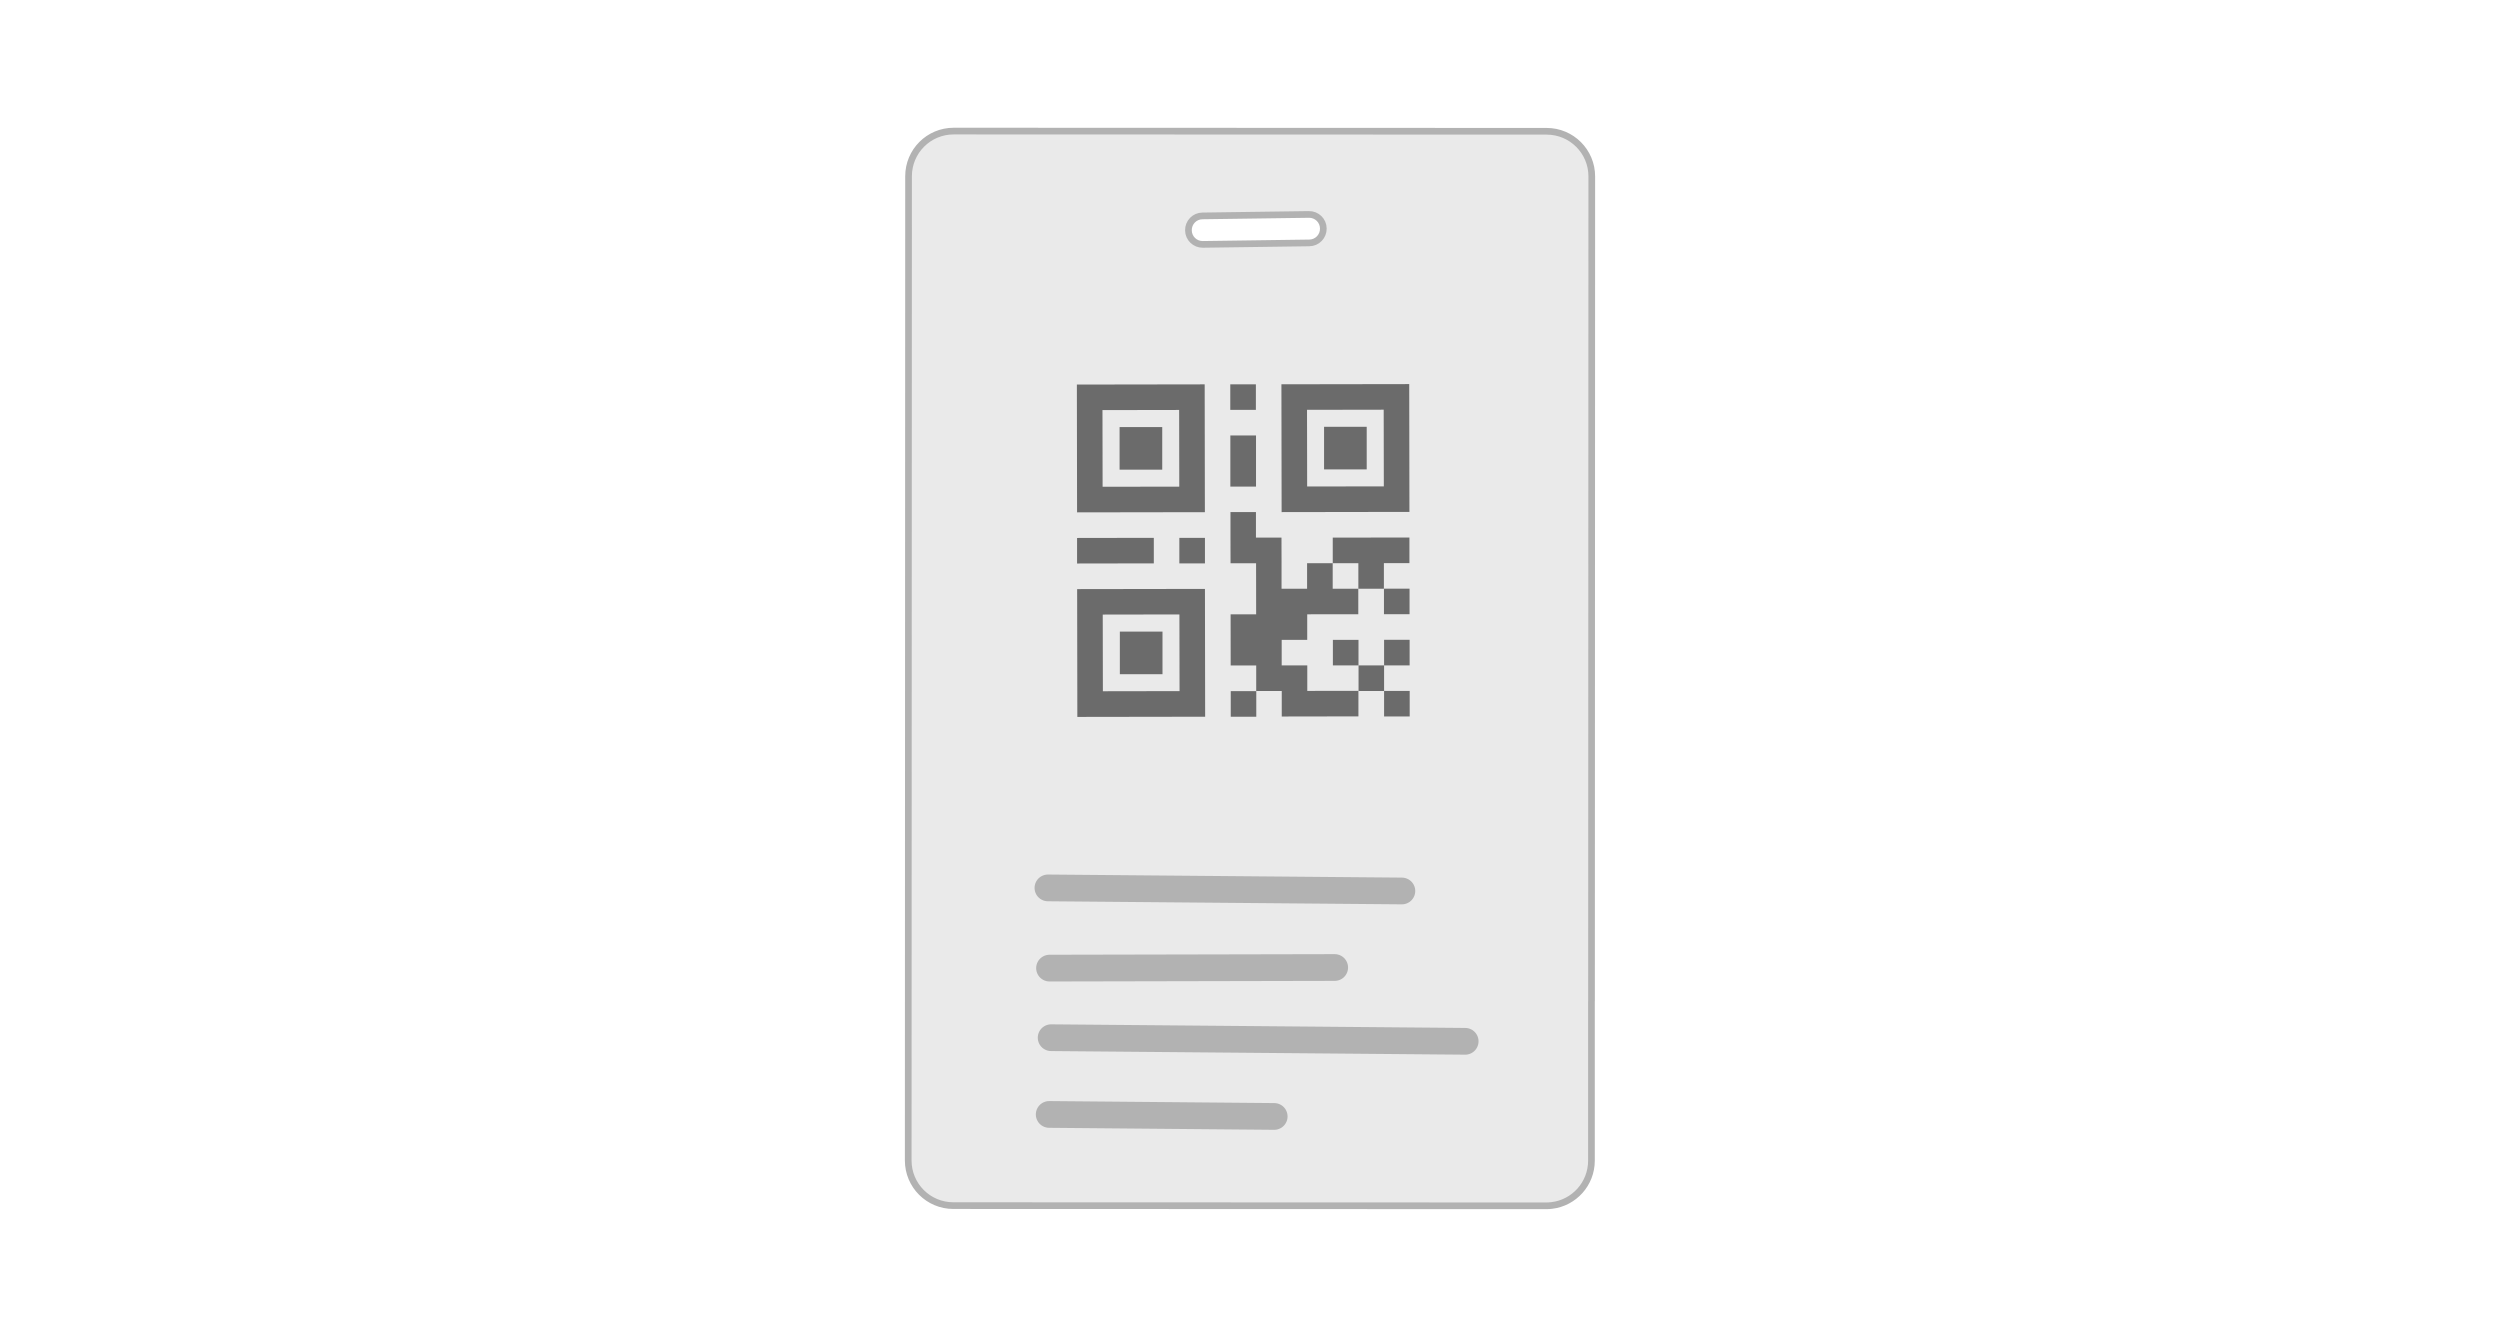 <?xml version="1.0" encoding="UTF-8"?>
<svg id="Layer_2" data-name="Layer 2" xmlns="http://www.w3.org/2000/svg" viewBox="0 0 374 200">
  <defs>
    <style>
      .cls-1 {
        fill: #fff;
        stroke-linecap: round;
        stroke-linejoin: round;
        stroke-width: 4px;
      }

      .cls-1, .cls-2 {
        stroke: #b2b2b2;
      }

      .cls-2 {
        fill: #eaeaea;
        stroke-miterlimit: 10;
      }

      .cls-3 {
        fill: #6b6b6b;
      }
    </style>
  </defs>
  <path class="cls-2" d="M232.13,180.34c3.35-.39,5.95-3.24,5.95-6.7v-23.86M238.09,149.78l.04-123.39c0-3.73-3.02-6.75-6.75-6.75l-88.71-.03c-3.73,0-6.75,3.02-6.75,6.75l-.05,147.25c0,3.73,3.02,6.75,6.75,6.75l88.71.03c.27,0,.54-.02.8-.05M197.97,34.18c.02,1.18-.92,2.15-2.1,2.16l-15.92.22c-1.18.02-2.15-.92-2.16-2.1-.02-1.18.92-2.15,2.1-2.16l15.92-.22c1.18-.02,2.15.92,2.16,2.1h0Z"/>
  <line class="cls-1" x1="156.77" y1="132.83" x2="209.72" y2="133.29"/>
  <line class="cls-1" x1="157.01" y1="144.83" x2="199.67" y2="144.74"/>
  <line class="cls-1" x1="156.96" y1="166.72" x2="190.62" y2="167.02"/>
  <line class="cls-1" x1="157.25" y1="155.24" x2="219.19" y2="155.78"/>
  <path class="cls-3" d="M161.1,57.53l.03,19.12,19.12-.03-.03-19.12-19.12.03ZM184.05,57.5v3.82s3.83,0,3.83,0v-3.82s-3.83,0-3.83,0ZM191.7,57.49l.03,19.12,19.12-.03-.03-19.12-19.12.03ZM164.93,61.35l11.47-.02.02,11.47-11.47.02-.02-11.47ZM195.53,61.31l11.47-.02.02,11.47-11.47.02-.02-11.47ZM167.49,63.89v6.37s6.38,0,6.38,0v-6.37s-6.38,0-6.38,0ZM198.08,63.85v6.37s6.38,0,6.38,0v-6.37s-6.38,0-6.38,0ZM184.06,65.15v7.65s3.84,0,3.84,0v-7.65s-3.84,0-3.84,0ZM184.08,76.62v3.82s.01,3.82.01,3.82h3.82s.01,7.64.01,7.64h-3.82s.01,7.65.01,7.65h3.82s0,3.82,0,3.82h3.82s0,3.82,0,3.82l11.47-.02v-3.82s-7.65.01-7.65.01v-3.82s-3.83,0-3.83,0v-3.82s3.82,0,3.82,0v-3.82s7.64-.01,7.64-.01v-3.82s-3.83,0-3.83,0v-3.82s-3.83,0-3.83,0v3.82s-3.82,0-3.82,0v-3.82s-.01-3.82-.01-3.82h-3.82s0-3.82,0-3.82h-3.82ZM199.39,84.25h3.82s0,3.82,0,3.82h3.82s0-3.83,0-3.83h3.82s0-3.83,0-3.83l-11.47.02v3.82ZM207.04,88.06v3.82s3.83,0,3.83,0v-3.82s-3.83,0-3.83,0ZM203.24,103.37h3.82s0-3.83,0-3.83h-3.82s0,3.83,0,3.83ZM203.23,99.54v-3.82s-3.83,0-3.83,0v3.82s3.83,0,3.83,0ZM207.06,99.54h3.82s0-3.83,0-3.83h-3.82s0,3.83,0,3.83ZM207.06,103.36v3.82s3.83,0,3.83,0v-3.82s-3.83,0-3.83,0ZM187.94,103.39h-3.82s0,3.83,0,3.83h3.82s0-3.83,0-3.83ZM161.13,80.48v3.82s11.48-.02,11.48-.02v-3.82s-11.48.02-11.48.02ZM176.43,80.46v3.82s3.83,0,3.83,0v-3.82s-3.83,0-3.83,0ZM161.14,88.13l.03,19.12,19.12-.03-.03-19.12-19.12.03ZM164.97,91.94l11.47-.02.02,11.47-11.47.02-.02-11.47ZM167.53,94.49v6.37s6.38,0,6.38,0v-6.37s-6.38,0-6.38,0Z"/>
</svg>